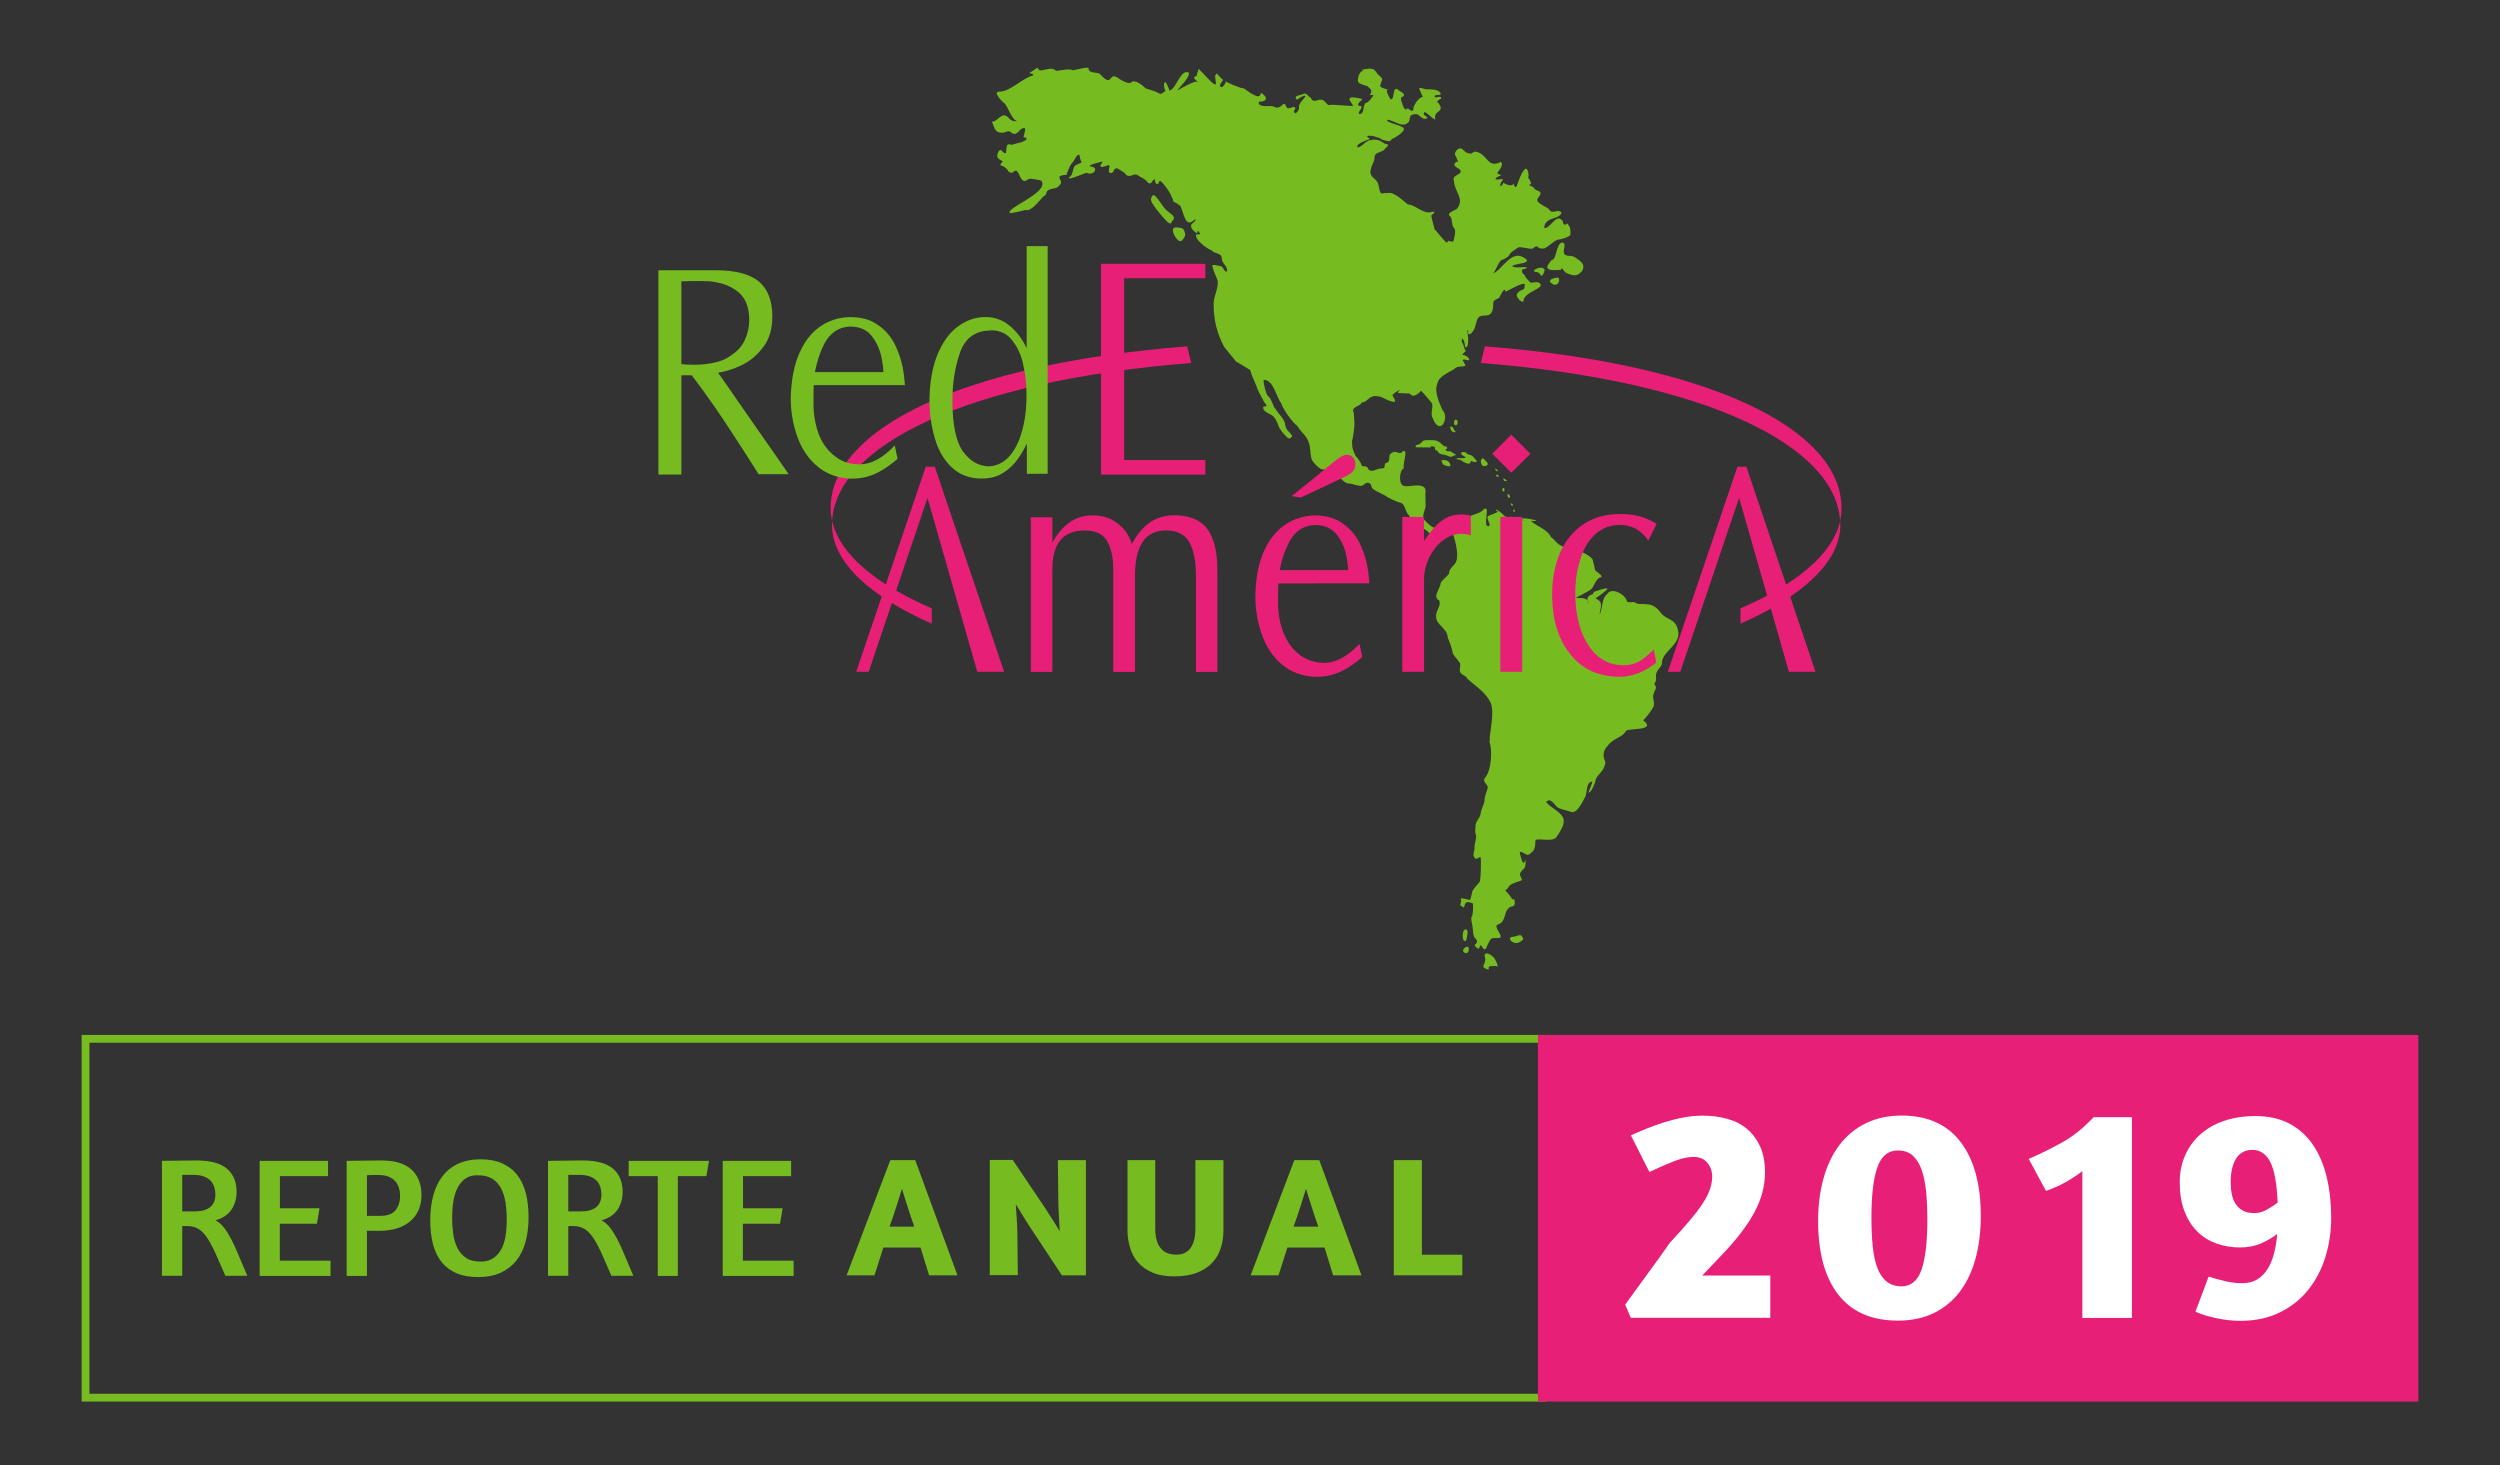 <?xml version="1.0" encoding="utf-8"?>
<!-- Generator: Adobe Illustrator 24.0.3, SVG Export Plug-In . SVG Version: 6.00 Build 0)  -->
<svg version="1.1" id="Capa_1" xmlns="http://www.w3.org/2000/svg" xmlns:xlink="http://www.w3.org/1999/xlink" x="0px" y="0px"
	 viewBox="0 0 240.51 140.97" style="enable-background:new 0 0 240.51 140.97;" xml:space="preserve">
<rect x="0" y="0" width="240.51" height="140.97" fill="#333333" stroke="none"/>
<style type="text/css">
	.st0{fill:#EEEFE2;stroke:#704858;stroke-miterlimit:10;}
	.st1{fill:#EA1675;}
	.st2{fill:url(#SVGID_1_);}
	.st3{fill:#73BD3A;}
	.st4{fill:url(#SVGID_2_);}
	.st5{fill:#E81F76;}
	.st6{fill-rule:evenodd;clip-rule:evenodd;fill:#76BC21;}
	.st7{fill-rule:evenodd;clip-rule:evenodd;fill:#E81F76;}
	.st8{fill:#FFFFFF;}
	.st9{fill-rule:evenodd;clip-rule:evenodd;fill:#FFFFFF;}
	.st10{fill:url(#SVGID_3_);}
	.st11{fill:#704858;}
	.st12{fill:none;stroke:#C96669;stroke-miterlimit:10;}
	.st13{fill:#EEEFE2;stroke:#C96669;stroke-miterlimit:10;}
	.st14{fill:#C96669;}
	.st15{fill:#EEEFE2;}
	.st16{fill:#F9F2F4;stroke:#C96669;stroke-miterlimit:10;}
	.st17{fill:#76BC21;}
	.st18{fill:#E81F76;stroke:#E81F76;stroke-width:0.75;stroke-miterlimit:10;}
	.st19{fill:none;stroke:#76BC21;stroke-width:0.75;stroke-miterlimit:10;}
	.st20{fill:#CA1D1D;}
</style>
<g>
	<g>
		<g>
			<path class="st5" d="M167.44,58.53V60c6.03-2.66,9.61-5.97,9.61-9.52c0-0.12-0.01-0.24-0.02-0.35
				C176.31,53.3,172.85,56.18,167.44,58.53"/>
			<path class="st5" d="M142.85,33.32l-0.39,1.6c21.7,1.71,34.16,7.98,34.56,15.2c0.09-0.41,0.15-0.83,0.14-1.26
				C177.13,41.33,164.67,35.02,142.85,33.32"/>
			<path class="st6" d="M161.42,60.6c-0.24-1.16-1.18-0.93-1.71-1.73c-0.37-0.47-0.76-0.74-1.4-0.74c-0.24-0.05-0.57,0.02-0.81-0.06
				c-0.48-0.31-0.49-0.02-0.97-0.18c-0.17-0.77-1.49-1.39-1.88-0.78c-0.62,0.52-0.43,1.34-0.77,2.04c0.03-0.31,0.13-0.58,0.14-0.92
				c0.02-0.54-0.5-0.56-0.53-0.71c0,0.13,1.07-0.75,1.06-0.75c0.52-0.47-1.39,0.21-1.24,0.21c0,0.27-0.43,0.23-0.52,0.45
				c-0.21,0.3,0.07,0.6-0.02,0.87c0.18-0.86-0.62-0.77-1.19-0.77c0.51-0.29,0.95-0.48,1.44-0.8c0.36-0.24,0.5-1.2,1.06-1.2
				c0-0.31-0.47-0.45-0.62-0.68l-0.21-0.89c0-0.4-1.29-1.01-1.57-1.01c-0.29-0.1-1.3-0.31-1.51-0.46c-0.49-0.24-0.58-0.57-0.97-0.82
				c-0.31-0.76-1.44-1.06-1.92-1.55c-0.05-0.03,0.61,0.07,0.46-0.07c0,0.01-1.35-0.36-1.41-0.08c0.14,0,0.3,0.1,0.45,0.1
				c-0.03-0.15-1.17,0.21-1.17-0.29c-0.2-0.19-0.68,0.16-0.99-0.25c-0.06-0.11-0.76-0.67-0.71-0.45c0.03,0.14,0.19,0.02,0.19,0.1
				c-0.09,0.22-0.81,0.34-0.98,0.51c-0.14,0.26,0.39,0.81,0.09,0.93c-0.65,0.11,0.25-2.12-0.46-1.63c-0.38,0.45-0.92,0.41-1.35,0.72
				c-0.32,0.25-0.78,1.37-1.03,1.49c-0.06,0.04-1.21-1.23-2.03-0.48c-0.36,0.37-1.21-0.58-1.39-0.79c-0.17-0.2,0.2-1.06,0.2-1.25
				c0-0.54-0.04-0.95-0.01-1.38c0.1-1-1.71-0.41-1.99-0.54c-0.66,0-0.54-1.59-0.09-1.71c-0.15-0.42,0.39-1.67,0-1.67l-0.18,0.1
				c-0.2,0.28-0.55-0.12-0.83,0.02c-0.63,0.21-0.23,0.58-0.51,0.95c-0.18,0.15-0.33,0.02-0.33,0.37c0,0.37-0.34,0.18-0.59,0.29
				c-0.4,0.1-0.85,0.43-1.07-0.15c-0.14-0.15-0.5-0.06-0.54-0.17c-0.09-0.29-0.4-0.74-0.61-0.95c-0.3-0.65-0.33-0.78-0.33-1.45
				c0.13-0.35,0.23-1.34,0.23-1.63c0-0.33-0.06-0.76-0.06-1.05c-0.35-0.61,0.74-0.62,0.74-0.99c0.56,0,0.67-0.62,1.35-0.62
				c0.77,0,1.14,0.56,1.87,0.56c0-0.37-0.15-0.36-0.25-0.64c0-0.1,0.66-0.52,0.74-0.52c-0.08,0.08-0.15,0.17-0.21,0.27
				c0,0.1,1.13,0.03,1.18,0.12c0.27,0.44,0.85-0.05,1.05-0.29c0.05-0.02,0.91,1.03,1.01,1.14c0.24,0.41-0.17,0.98,0.11,1.48
				c0.71,1.84,1.65-0.06,0.95-0.76c-0.32-0.74-0.89-1.83-0.44-2.72c0.08-0.48,1.17-1.02,1.55-1.22c0.3-0.4,0.89-0.15,1.09-0.37
				c-0.03-0.1-0.25-0.44-0.25-0.46c-0.1-0.21,0.57-0.02,0.54-0.02c0.34-0.17-0.63-0.74-0.63-0.46c0-0.15,0.39-0.43,0.39-0.44
				c-0.23-0.21-0.16-0.63-0.41-0.86c0-0.79,0.33,0.02,0.33,0.52c0.56,0,0.13-1.81,0.24-1.71c0.15,0.06-0.1,0.54,0.26,0.41
				c0.12-0.04,0.44-0.51,0.44-0.64c0.26-0.74,0.11-1.14,1.05-1.14c0.73,0,0.72-0.84,0.72-1.3c0.17-0.31,0.47-0.27,0.6-0.45
				c-0.05,0.05,0.55-1.17,0.55-0.54c0,0.06,1.88-1.06,1.88-0.68c0,0.79-0.41,0.25-0.78,0.97c-0.05,0.16,0.36,0.77,0.64,0.66
				c0-0.94,2.05-1.24,1.62-1.72c-0.28-0.32-0.71,0-0.98-0.14l-0.44-0.5c0-0.24-0.31-0.25-0.31-0.5c-0.21-0.37,0.49-0.2,0.43-0.43
				c-0.35-0.09-1.08,0.12-1.38-0.1c0-0.29,2.36-0.23,0.97-0.91c-1.15-0.57-2.03,1.33-2.82,1.58c0.25-0.21,0.6-1.32,0.89-1.31
				c0.11,0.01,0.58-0.28,0.66-0.41c0-0.24,0.83-0.76,0.98-0.8c0.41,0.03,0.83,0.16,1.17,0.16c0.22,0,0.29-0.29,0.6-0.21
				c0,0.21,0.57,0.23,0.72,0.14c0.41-0.25,0.77-0.61,1.16-0.8c0.28,0,1.21-0.25,1.26-0.5c0-0.54,0.03-0.63-0.28-1.05
				c-0.03-0.04-0.2,0.2-0.36,0.06c-0.13-0.14-0.02-0.32-0.21-0.41c-0.54-0.59-1.13,0.89-1.67,0.77c0-0.62,0.52-0.83,1.12-1.01
				c0.42-0.12,0.88-0.62,0.12-0.62c-0.13,0-0.55,0.24-0.77-0.14c-0.11-0.24-1.34-0.61-1.11-1.03c0.07-0.24,0.66-0.58-0.09-0.83
				c-0.23-0.08-0.23-0.25-0.41-0.35c-0.1,0-0.42-0.14-0.19-0.27c0.24,0.38-0.15-0.77-0.27-0.54c0.23-0.16-0.02-1.15-0.25-0.87
				c-0.41,0.28-0.76,1.72-0.88,1.74c-0.15-0.04-0.17-0.23-0.25-0.33l-0.02-0.02c0,0.38-0.81,0.03-0.92-0.08
				c-0.05,0.08-0.15,0.34-0.3,0.33c-0.09-0.31,0.29-0.58,0.24-0.68l-0.64,0.04c-0.3-0.13,0.49-0.41,0.5-0.41l-0.39-0.17
				c-0.12-0.05,0.74-0.79,0.33-1.11c-1.32,0.68-1.26-0.81-2.43-0.99c-0.26-0.04-0.35,0.31-0.62,0.16c-0.36,0-0.63-0.46-0.75-0.46
				c-0.32-0.11-0.69,0.37-0.6,0.62c0-0.07,0.51,1.03,0.19,0.62c-0.75,0.51,0.39,0.59,0.35,0.97c0,0.36-0.88,0.33-0.64,0.93
				c0,0.95,1.12,1.78,0.23,2.7c-0.1,0.07-1.08,0.4-0.57,0.7c0.21,0.29,0.07,0.89,0.39,1.18c0.16,0.15-0.06,1.24-0.17,1.25
				c-0.79-0.1-0.2-0.28-0.55,0.07c-0.13,0.1-1.03-1.17-1.2-1.26c0.02,0.01-0.37-1.31-0.3-1.37c0.76-0.58-0.16-0.22-0.32-0.27
				c-0.61,0-1.35-0.76-1.94-0.76c-0.53-0.37-1.3-1.27-2.02-1.09c-0.24-0.08-0.56,0.18-0.65-0.11c-0.15-0.32-0.11-0.8-0.34-1.04
				c-0.27-0.4-0.45-0.25-0.61-0.82c0-0.58,0.41-1.01,0.41-1.49c0-0.56,0.8-0.41,1.01-0.83c0.64-0.56,0.12-0.27-0.27-0.62
				c-0.31-0.22-0.77-0.3-1.12-0.19c-0.45,0-0.88,0.71-1.26,0.7c-0.21-0.39,0.98-0.71,1.13-0.78c0.08-0.18-0.25-0.13-0.2-0.29
				c0.21-0.19,1.21,0.16,1.3,0.23c0.15,0.15,0.44,0.19,0.65,0.22c0.39,0.11,0.33-0.24,0.56-0.24c0.14-0.06,1.6-0.92,0.76-1.13
				c-0.15-0.18-1.38-0.36-1.38-0.67c0.59,0,1.32,0.7,1.88,0.39c0.61-0.31-0.05-0.93,0.97-0.93c0.27,0,0.61,0.67,1.03,0.39
				c0.07-0.22-0.5-0.25-0.29-0.56c0.1-0.18,0.81,0.68,1.07,0.68c-0.17-0.78,0.52-0.62,0.52-1.14c0-0.11-0.19-0.45-0.27-0.49
				c-0.32,0,0.32-0.41,0.31-0.38c0.08-0.32-0.5-0.06-0.59-0.13c-0.2-0.34,0.59-0.09,0.55-0.34c-0.14-0.45-1.06-0.42-1.39-0.41
				c-0.11,0-0.74-0.28-0.67-0.06c0,0.01,0.35,0.92,0.38,0.76c-0.48,0.1-0.8,0.68-0.94,1.03c0,0.84-0.56-0.2-0.7,0.21
				c-0.27,0-0.42-0.73-0.5-0.95c0-0.43,0.15-0.17,0.26-0.37c0.18-0.23-0.48-0.47-0.58-0.62c-0.55-0.31-0.24,1.03-0.69,0.96
				c-0.18-0.34-0.48-0.8-0.28-0.96c-0.14-0.03-0.71-0.15-0.71-0.33c0-0.18,0.19-0.5,0.19-0.72c-0.1-0.13-0.28-0.27-0.4-0.38
				c-0.28-0.38-0.37-0.54-0.68-0.55c-0.1-0.05-0.88,0.05-0.86,0.13l0.17,0.12c-0.38-0.26-0.77,0.98-0.46,1.1
				c0,0.08,0.84,0.34,0.83,0.33c0.02,0.08,0.41,0.29,0.35,0.52c-0.14,0.51-0.31,0.31,0.19,0.31c0.09,0.03-0.47,0.77-0.7,0.77
				c-0.34,0.12-0.09,1.17-0.68,1.06c-0.11-0.12,0.21-0.46,0.23-0.54c0.16-0.31-0.26-0.19-0.31-0.29c0-0.49,0.89-0.57-0.06-0.7
				c-1.48-0.3-0.34,0.64-0.44,0.74c-0.05,0.11-2.14-0.2-2.37-0.04c-0.09-0.09-0.42-0.53-0.62-0.53c-0.45-0.1-0.73,0.42-1.08-0.2
				c-0.31-0.17-0.39-0.57-0.83-0.31c-0.15,0.08-0.89,0.1-0.49,0.5c-0.01,0,0.81-0.54,0.81-0.35c0.08,0.11-0.74,0.74-0.6,1.14
				c0.06,0.14-0.34,0.67-0.41,0.48c-0.31-0.2,0.32-0.41-0.09-0.58c-0.12,0-0.61,0.3-0.72,0c-0.22-0.61-0.31-0.09-0.77,0.06
				c-0.32,0.07-0.4-0.14-0.75-0.14c-0.19,0-1.27,0.13-1.13-0.41c0.83,0,0.92-0.46,0.19-0.87c0,0.96-1.54-0.41-1.63-0.41
				c-0.36,0-1.76-0.64-1.73-0.68c0,0.13-0.28,0.63-0.48,0.55c-0.28-0.21,0.23-0.56,0.19-0.71c0.02,0.03-0.7-0.66-0.6-0.66
				c0,0.19-0.17,0.18-0.14,0.35l0.08,0.72c-0.17,0.34-1.49-1.44-1.72-1.44c0.06,0.27-0.13,0.31-0.13,0.66
				c-0.67,0.2,0.2,0.49,0.06,0.62c0-0.35-1.83,0.73-1.9,0.77c-0.05-0.1,1.15-1.15,1.09-1.68c-0.81-0.51-1.25,1.74-1.94,1.7
				c0.16,0.04-0.21-0.65-0.25-0.73c-0.34-0.31-0.21,0.64-0.04,0.81c-0.25-0.02-0.3,0.3-0.58,0.23c-0.47-0.31-1.3-0.45-1.38-0.54
				c-0.24-0.25-1-0.89-1.36-0.56c-0.22,0.25-1.11-0.26-1.3-0.45c-0.25-0.06-0.34-0.27-0.62,0c-0.36,0.62-0.85-0.17-1.03-0.26
				c-0.12-0.37-1.16-0.04-1.16-0.63c0-0.22-1.33,0.18-1.51,0.18c-0.36-0.21-1.21,0.05-1.63,0.05c-0.53-0.59-1.61,0.39-1.75-0.29
				h-0.04c-0.08,0.05-0.78,0.53-0.78,0.5c0.1,0.1,0.39,0,0.39,0.23c-1.07,0.26-2.18,1.57-3.29,1.57c-0.67,0,0.39,1.05,0.54,1.14
				c0.3,0.28,0.73,1.67,1.2,1.67c-0.23,0.13-0.7-0.08-0.81-0.29c-0.7-0.71-0.98,0.37-1.63,0.37c0.25,0.44,0.24,1.05,0.91,1.05
				c0.32,0.07,0.62-0.26,0.9-0.07c0.65,0.63,0.87-0.54,1.37-0.34c0.13,0.07-0.17,0.8-0.11,0.87c0.07,0.04,0.14-0.01,0.23,0.01
				c0.3,0.4-1.18,0.61-1.26,0.66c-0.07,0.13-0.4-0.09-0.51,0.02c-0.15,0.09-0.13,0.67-0.17,0.83c-0.41,0-0.35-0.48-0.68-0.23
				c-0.3,0.58-0.16,0.73,0.37,1c-0.01,0.13-0.49,0.41-0.01,0.45c0.12,0.06,0.53,0.32,0.53,0.51c0.45,0.37,0.5-0.06,0.75-0.06
				c0.27,0.08,0.38,0.67,0.56,0.84c0.36,0.4,0.48-0.06,0.87-0.06c0.08,0,0.97,0.15,1.01,0.19c0.85,1.08-3.3,2.59-3.04,3.08
				c0.04,0.14,1.37-0.23,1.52-0.26c0.57,0.19,1.38-0.97,1.71-1.29c0.43-0.22,0.19-0.42,0.45-0.58c0.24-0.22,0.69-0.16,0.93-0.33
				c0.64-0.55,0.17-0.54,0.17-1.02c0.2-0.1,0.34-0.17,0.66-0.14c0.19-0.4,0.25-0.77,0.58-1.18c0.28-0.26,0.42-0.93,0.74-0.74
				c-0.15-0.18,0.13,0.81,0.19,0.7c0,0.01-0.66,0.24-0.74,0.41c-0.11,0.23-0.16,0.71-0.31,0.87c-0.87,0.74,1.33-0.27,1.51-0.27
				c0.71,0.32,1.2-0.54,0.41-0.6c-0.54-0.11,0.95-0.45,1.1-0.49c0.03,0.11-0.22,0.32-0.19,0.41c0.08,0.33,0.79-0.19,0.87-0.02
				c0.05,0.05-0.19,0.7,0.07,0.7c0.38,0.15,0.23-0.45,0.67-0.44c0.05,0,0.62,0.39,0.77,0.48c0.04,0.24,0.43,0.31,0.61,0.22
				c0.46-0.23,0.53-0.06,0.91,0.16c0.08,0,0.52,0.3,0.57,0.4c0.42,0.54,0.53-0.19,0.72-0.2c0.13,0.06,0,0.34,0.23,0.45
				c0.27,0.07,0.13-0.34,0.36-0.29c0.36,0.28,0.98,1.17,1.08,1.55c0.28,0.4-0.09,0.34,0.5,0.61c0.09,0.09,0.23,0.14,0.33,0.23
				c0.38,0.8,0.47,2.28,1.44,1.26c0.09,0.29-0.41,0.4-0.41,0.65c0,0.35,0.28,0.49,0.49,0.7c0.25,0.06,0.04-0.51,0.33,0
				c0.22,0.23-0.25,0.09-0.31,0.14c-0.25,0.46,1.09,1.43,1.49,1.55c0.28,0.34,0.95,0.21,0.95,0.75c0,0.48,0.65,0.83,0.49,1.28
				c-0.17,0.08-0.41-0.43-0.48-0.49c-0.32-0.09-0.57-0.15-0.91-0.15c0,0.43,0.37,1.09,0.51,1.49c0.1,0.76-0.39,1.51-0.39,2.23
				c0,1.49,0.29,2.81,1.01,4.15c0.07,0.12,1.19,1.44,1.16,1.44c0.1,0,1.34,0.83,1.33,0.76c0.18,0.65,0.53,1.3,0.76,1.95
				c0.19,0.44,0.44,0.84,0.66,1.26c0.51,0.53-0.21,0.17-0.15,0.46c0,0.32,0.5,0.54,0.72,0.65c0.41,0.21,0.62,0.69,0.77,1.13
				c0.06,0.24,0.69,1.04,0.95,1.16c0.1,0.06,0.4-0.13,0.33-0.25c-0.29-0.49-0.53-0.44-0.66-1.06c0-0.5-0.71-1.11-0.93-1.53
				c-0.18-0.08-0.38-1.01-0.74-1.26c-0.2-0.23-0.41-1.16-0.41-1.53c0.98,0,1.18,1.56,1.69,2.23c0.14,0.52,1.09,1.89,1.57,2.21
				c0.25,0.46,0.67,0.77,0.93,1.22c0.43,0.79,0.22,1.24,0.45,2c0.22,0.42,0.61,0.76,0.93,0.95c0.56-0.04,0.8,0.37,1.34,0.62
				c0.5,0,0.78,0.79,1.35,0.74c0.37,0.05,0.73,0.23,1.12,0.23c0.24,0,0.37-0.28,0.6-0.3c0.53,0.05,0.28,0.38,0.56,0.6
				c0.46,0.35,0.97,0.47,1.43,0.81c0.42,0.23,0.78,0.39,1.26,0.54c0.37,0.09,0.44,0.88,0.71,1.12c0.07,0.04,0.48,0.89,0.48,0.95
				c0.35,0.17,1.09,0.34,1.43,0.72c0.32,0.3,0.71,0.6,0.99,0.35c0.33-0.54,1-1.1,1.38-0.19c0.24,0.7,0.65,2.2,0.23,2.85
				c-0.24,0.32-0.6,0.55-0.6,0.99c-0.17,0.27-0.74,0.68-0.81,0.93c0,0.45-0.84,1.33-0.14,1.65c0.26,0.67-0.57,1.1-0.21,1.94
				c0.26,0.55,1.03,0.94,1.03,1.61c0.19,0.47,0.41,1.04,0.5,1.57c0.18,0.35,0.51,0.59,0.7,0.95c0.05,0.15-0.04,0.45-0.04,0.62
				c0,0.52,0.58,0.46,0.72,0.83c0.83,0.78,1.73,1.25,2.26,2.33c0.39,1.12-0.11,2.61-0.11,3.8c0.29,0.79,0.16,2.83-0.47,3.45
				c-0.24,0.49,0.41,0.59,0.28,0.99c-0.13,0.38-0.3,0.79-0.3,1.2c0,0.19-0.29,0.81-0.35,1.05c0,0.61-0.51,0.84-0.51,1.34
				c0,0.26-0.09,0.64,0.04,0.89c0.09,0.32-0.23,1.04-0.12,1.24c-0.03,0.26-0.22,0.67-0.04,0.91c0.14,0.34,0.5-0.08,0.6-0.02
				c0.07,0.08,0.04,2.13-0.08,2.37c-0.15,0.21-0.72,0.77-0.74,1.03c0,0.1-0.14,0.65-0.19,0.71c-0.05,0.03-0.89-0.25-0.89-0.1
				c0.19,0.52-0.4,0.52,0.29,0.83c0.18-0.51,0.19-0.65,0.87-0.39c0.06,0.14,0,1.15-0.08,1.24c-0.19,0.14,0.06,0.85,0.06,1.1
				c0.03,0.21,0.05,0.78,0.17,0.91c0.42,0.47,0.23,0.53,0.04,0.74c-0.09,0.16,0.39,0.38,0.35,0.37c0.15,0.03,0.08-0.65,0.39-0.12
				c0.26,0.43,0.38,0,0.49-0.27c0.37-0.66,0.22-0.64,1.01-0.64c0.8,0-0.66-1.16,0.03-1.32c0.77-0.27,0.48-1.26,1.1-1.64
				c0.28-0.17,0.47-0.01,0.47-0.45c0-0.55-0.24-0.14-0.33-0.48c-0.1-0.09-0.26-0.38-0.35-0.44c-0.46-0.43-0.05-0.21,0.1-0.6
				c0.24-0.44,1.32-0.5,1.27-0.7c-0.16-0.44-0.36-0.47,0.08-0.95c0.36-0.16,0.28-1,0.21-0.95c0.02,0.13-0.02,0.23-0.14,0.3
				c-0.13,0.05-0.37-0.98-0.36-1.04c0.41-0.1,0.64,0.56,1.09,0.08c0.37-0.27,0.41-0.66,0.41-1.15c0-0.41,1.74,0.23,2.07-0.43
				c0.26-0.37,0.72-1.08,0.66-1.57c-0.08-0.77-1.36-1.21-1.68-1.75c0.45-0.53,0.9,0.47,1.13,0.55c0.43,0.22,0.84,0.25,1.28,0.41
				c0.6,0.19,1.16-1.17,1.36-1.49c0.15-0.29,0.06-1.43,0.66-1.43c0.02,0.1-0.4,1.09-0.37,1.08c0.34-0.12,0.55-0.79,0.66-1.08
				c0-0.43,0.56-0.83,0.77-1.22c0.09-0.26,0.3-0.55,0.13-0.83c-0.21-0.48-0.1-1.03,0.29-1.38c0.46-0.74,1.46-0.8,1.76-1.45
				c0.19-0.28,3.03,0.03,1.65-1.02c0.21-0.12,0.96-1.15,1.01-1.34c0.13-0.41-0.15-0.77,0-1.2c0.13-0.47,0.4-0.53,0.06-0.95
				c0.24-0.38,0.16-0.4,0.16-0.81c0-0.51,0.59-0.87,0.58-1.17C159.84,62.65,161.81,62.03,161.42,60.6 M151.54,57.52L151.54,57.52"/>
			<path class="st6" d="M149.17,25.14c-0.1,0.18-0.47,0.5-0.24,0.71c0.24,0.21,0.93,0.12,1.16,0.11c0.23,0,0.05-0.2,0.18-0.14
				c0.13,0.07,0.19,0.34,0.45,0.45c0.25,0.11,0.69,0.3,1.01,0.17c0.32-0.13,0.64-0.48,0.59-0.85c-0.06-0.37-0.54-0.67-0.85-0.86
				c-0.31-0.2-0.76-0.02-0.96-0.28c-0.2-0.26,0.1-0.77-0.02-0.98c-0.12-0.21-0.32-0.18-0.49,0.07c-0.18,0.25-0.32,0.99-0.45,1.26
				C149.39,25.07,149.27,24.95,149.17,25.14"/>
			<path class="st6" d="M149.14,26.97c-0.09,0.17,0.14,0.31,0.27,0.38c0.13,0.07,0.29,0.06,0.41-0.03c0.11-0.09,0.19-0.29,0.18-0.42
				c-0.01-0.13-0.06-0.2-0.23-0.19C149.61,26.73,149.24,26.8,149.14,26.97"/>
			<path class="st6" d="M147.59,26.01c-0.09,0.17,0.28,0.14,0.41,0.21c0.13,0.07,0.24,0.38,0.36,0.3c0.11-0.09,0.24-0.43,0.23-0.56
				c-0.01-0.13-0.21-0.22-0.37-0.21C148.06,25.77,147.69,25.85,147.59,26.01"/>
			<path class="st6" d="M110.88,19.6c0.26,0.43,1.11,1.47,1.45,1.77c0.35,0.3,0.35,0,0.45-0.11c0.11-0.11,0.23-0.24,0.1-0.46
				c-0.13-0.22-0.5-0.38-0.78-0.69c-0.28-0.31-0.66-0.96-0.89-1.18c-0.23-0.21-0.3-0.19-0.39-0.03
				C110.76,19.07,110.63,19.18,110.88,19.6"/>
			<path class="st6" d="M112.84,22.08c-0.05,0.33,0.3,0.91,0.57,1.08c0.27,0.17,0.46-0.21,0.56-0.39c0.1-0.18,0.02-0.41-0.04-0.56
				c-0.07-0.15-0.12-0.25-0.32-0.28C113.41,21.91,112.89,21.75,112.84,22.08"/>
			<path class="st6" d="M142.72,92.9c0.08-0.14,0.14-0.34,0.17-0.53c0.03-0.19-0.18-0.53,0.03-0.62c0.22-0.09,0.53,0.11,0.73,0.31
				c0.21,0.2,0.39,0.64,0.43,0.83c0.05,0.19-0.08,0.03-0.22,0.04c-0.14,0.02-0.47-0.01-0.6,0.06c-0.13,0.07,0.06,0.21-0.09,0.29
				C143.18,93.28,142.58,93.13,142.72,92.9"/>
			<path class="st6" d="M141.14,90.08c0.03-0.18,0.09-0.47,0-0.6c-0.09-0.13-0.26-0.07-0.35,0.1c-0.08,0.17-0.09,0.51-0.05,0.71
				c0.04,0.19,0.16,0.28,0.25,0.23C141.08,90.47,141.11,90.26,141.14,90.08"/>
			<path class="st6" d="M141.19,91.09c0.16,0.04,0.12,0.31,0.08,0.43c-0.04,0.12-0.17,0.2-0.28,0.17c-0.12-0.03-0.28-0.16-0.23-0.3
				C140.8,91.24,141.03,91.05,141.19,91.09"/>
			<path class="st6" d="M145.26,90.32c0.02,0.21,0.33,0.39,0.57,0.41c0.24,0.02,0.54-0.19,0.66-0.31c0.12-0.11,0-0.2-0.04-0.28
				c-0.04-0.08-0.08-0.16-0.2-0.17c-0.12-0.01-0.3,0.06-0.46,0.11C145.62,90.14,145.24,90.11,145.26,90.32"/>
			<path class="st6" d="M136.66,42.64c-0.12,0.18-0.6,0.12-0.45,0.39l1.43,0.02l0.01-0.11c0.13-0.02,0.25,0.01,0.37,0.04
				c0.08,0.61,0.14,0.23,0.23,0.37c0.31,0.52,0.54,0.26,1.11,0.54c0.33,0.16,0.4-0.08,0.68-0.1l0.04-0.03l-0.36-0.23
				c-0.17-0.05-0.04-0.14-0.45-0.12l-0.16-0.06l-0.04-0.09c0.09-0.14,0.16,0.06,0.14-0.29c-0.56,0.03-0.52-0.63-1.39-0.62
				c-0.29,0-0.98-0.1-1.06,0.24C136.69,42.61,136.68,42.61,136.66,42.64"/>
			<path class="st6" d="M140.56,43.63c0.05,0.26,0.94,0.44,0.07,0.45c-0.15,0-0.36-0.03-0.5,0.02l0.01,0.08
				c0.19,0.02,0.22,0.04,0.39,0.08c0,0.01,0.96,0.72,0.96,0.08c0.04,0,0.69,0.31,0.55-0.08c-0.23-0.05-0.18-0.4-0.72-0.53
				c-0.43-0.11-0.04-0.25-0.72-0.24C140.61,43.58,140.56,43.62,140.56,43.63"/>
			<path class="st6" d="M138.68,44.34c0.02,0.06,0.11,0.32,0.18,0.36c0.33,0.15,0.3,0.16,0.68,0.15c0-0.49-0.4-0.65-0.85-0.57
				l-0.06,0.06L138.68,44.34"/>
			<path class="st6" d="M139.52,41.13c0.04,0.48,0.59,0.59,0.49,0.33c-0.18-0.04-0.05-0.16-0.31-0.39l-0.06-0.04
				C139.51,41.02,139.51,41.09,139.52,41.13"/>
			<path class="st6" d="M142.6,44.11l-0.05,0.08c-0.17,0.06-0.08,0.6,0.17,0.65c0.25,0.05,0.61-0.17,0.29-0.41
				C142.87,44.3,142.66,43.99,142.6,44.11"/>
			<path class="st6" d="M143.83,45.08c0.17,0.04,0.15,0.05,0.28,0.24C143.97,45.42,143.78,45.07,143.83,45.08"/>
			<path class="st6" d="M144.02,45.67c-0.25,0.12,0.02,0.21,0.17,0.21C144.19,45.75,144.06,45.65,144.02,45.67"/>
			<path class="st6" d="M144.62,46.02c0.05,0.17,0,0.28,0.36,0.27C144.98,46.19,144.61,45.97,144.62,46.02"/>
			<path class="st6" d="M144.55,47.02l-0.02,0.09c-0.05,0.27,0.34,0.22,0.17-0.14l-0.1-0.02L144.55,47.02"/>
			<path class="st6" d="M145.06,47.54c-0.08,0.2,0.01,0.21,0.05,0.34C145.46,47.96,145.12,47.39,145.06,47.54"/>
			<path class="st6" d="M145.33,48.4c0.06,0.48,0.44,0.14,0.05,0.03L145.33,48.4z"/>
			<path class="st6" d="M145.59,49.03c-0.02,0.1,0.01,0.11,0.03,0.21l0.09,0l0.03-0.19L145.59,49.03"/>
			<path class="st6" d="M139.92,40.49l-0.03,0.14c-0.08,0.45,0.54,0.35,0.28-0.22c-0.1-0.01-0.05-0.08-0.16-0.03
				C140,40.44,139.93,40.41,139.92,40.49"/>
			<polygon class="st7" points="105.92,45.66 105.92,25.38 115.96,25.38 115.96,26.77 108.15,26.77 108.15,44.26 115.96,44.26 
				115.96,45.66 			"/>
			<path class="st5" d="M126.43,47.26l3.12-1.47c0.48-0.25,0.74-0.52,0.81-0.83c0.06-0.31,0.02-0.58-0.08-0.81
				c-0.12-0.2-0.31-0.35-0.58-0.39c-0.29-0.06-0.7,0.12-1.19,0.52l-2.06,1.69l-2.19,1.76l0.87,0.14L126.43,47.26z"/>
			<path class="st5" d="M126.43,56.12h5.3c-0.02-0.58-0.1-1.18-0.21-1.78c-0.17-0.79-0.43-1.55-0.8-2.25
				c-0.39-0.73-0.93-1.3-1.61-1.78c-0.68-0.46-1.51-0.7-2.5-0.72h-0.18c-1.01,0.04-1.93,0.31-2.73,0.85
				c-0.87,0.56-1.57,1.43-2.09,2.56c-0.54,1.18-0.81,2.63-0.84,4.34c0,1.36,0.23,2.62,0.66,3.8c0.44,1.2,1.1,2.15,2,2.87
				c0.83,0.66,1.82,1.03,3,1.1h0.34c0.79,0,1.55-0.19,2.3-0.54c0.72-0.35,1.38-0.83,1.99-1.36l-0.27-1.26
				c-1.16,1.2-2.27,1.82-3.35,1.82c-0.35,0-0.7-0.04-1.01-0.12c-0.52-0.12-1-0.35-1.41-0.66c-0.68-0.54-1.2-1.24-1.55-2.13
				c-0.34-0.89-0.52-1.86-0.52-2.93c0-0.6,0-1.2,0.03-1.8H126.43z M123.99,52.21c0.56-1.08,1.37-1.65,2.44-1.69
				c0.09-0.01,0.12-0.01,0.18-0.01c0.83,0.02,1.44,0.3,1.92,0.83c0.45,0.54,0.79,1.2,0.97,2.02c0.11,0.48,0.16,0.97,0.21,1.48h-3.28
				h-3.31C123.29,53.89,123.58,53,123.99,52.21"/>
			<path class="st5" d="M115.31,50.13c-0.62-0.37-1.4-0.56-2.37-0.56c-1.74,0-3.1,0.93-4.05,2.77c-0.23-0.78-0.68-1.47-1.37-1.98
				c-0.68-0.54-1.49-0.78-2.42-0.78c-1.61,0-2.89,0.87-3.86,2.62v-2.44h-2.07v14.88h2.07v-9.85c0-2.5,1.03-3.76,3.1-3.76
				c1.09,0,1.82,0.37,2.21,1.09c0.37,0.72,0.55,1.59,0.55,2.54v9.98h2.09v-9.21c0-2.95,1-4.4,2.98-4.4c1.05,0,1.82,0.37,2.23,1.11
				c0.43,0.75,0.66,1.86,0.66,3.35v9.15h2.06v-9.69c0-1.26-0.14-2.27-0.45-3.06C116.39,51.1,115.94,50.5,115.31,50.13"/>
			<polygon class="st5" points="89.06,44.9 82.37,64.63 83.57,64.63 89.23,47.9 94.02,64.63 96.6,64.63 89.93,44.9 			"/>
			<path class="st5" d="M153.46,51.41c0.66-0.6,1.44-0.91,2.4-0.91c1.11,0,2.03,0.5,2.72,1.51l0.79-1.61
				c-0.46-0.29-0.91-0.5-1.34-0.64c-0.58-0.2-1.3-0.31-2.13-0.31c-1.42,0-2.62,0.33-3.61,1.01c-0.99,0.68-1.73,1.61-2.23,2.77
				c-0.49,1.18-0.74,2.5-0.74,3.99c0,1.16,0.15,2.23,0.44,3.2c0.29,0.97,0.72,1.8,1.3,2.5c0.55,0.72,1.24,1.26,2.02,1.63
				c0.83,0.37,1.72,0.56,2.69,0.56c1.24,0,2.41-0.45,3.57-1.36l-0.24-1.26c-0.44,0.43-0.83,0.76-1.18,1.01
				c-0.52,0.33-1.09,0.5-1.75,0.5c-0.93,0-1.76-0.29-2.46-0.89c-0.7-0.58-1.22-1.43-1.61-2.48c-0.37-1.07-0.55-2.27-0.55-3.62
				c0-1.14,0.16-2.21,0.49-3.2C152.32,52.81,152.8,52.03,153.46,51.41"/>
			<polygon class="st5" points="168.01,44.9 167.15,44.9 160.45,64.63 161.65,64.63 167.31,47.9 172.1,64.63 174.66,64.63 			"/>
			<path class="st5" d="M137,52.05v-2.32h-2.09v14.9H137v-8.97c0-2.17,1.96-5,4.5-4.15v-1.92C139.11,49.08,138.02,50.54,137,52.05"
				/>
			<polygon class="st5" points="143.61,43.6 143.55,43.66 143.61,43.7 145.39,45.48 147.23,43.66 145.39,41.82 			"/>
			<rect x="144.34" y="49.73" class="st5" width="2.1" height="14.9"/>
			<path class="st5" d="M114.6,34.92l-0.39-1.6c-21.8,1.7-34.26,8.01-34.3,15.54c0,0.43,0.05,0.84,0.14,1.26
				C80.45,42.9,92.91,36.64,114.6,34.92"/>
			<path class="st5" d="M80.06,50.13c-0.01,0.12-0.02,0.23-0.02,0.35c0,3.55,3.57,6.86,9.6,9.52v-1.47
				C84.23,56.18,80.77,53.3,80.06,50.13"/>
			<path class="st6" d="M74.52,43.66c-0.23-0.33-0.76-1.1-1.59-2.27c-0.83-1.2-1.51-2.17-2.05-2.95c-0.54-0.79-1.13-1.65-1.8-2.58
				c0.77-0.13,1.55-0.37,2.33-0.76c0.79-0.39,1.47-0.97,2.05-1.76c0.58-0.76,0.84-1.76,0.84-2.93c0-1.48-0.43-2.58-1.28-3.32
				c-0.87-0.72-2.25-1.09-4.17-1.09h-0.04h-5.47v19.65h2.21V36.1h0.99c0.66,0.85,1.4,1.88,2.27,3.12c1.2,1.75,2.58,3.88,4.17,6.4
				h2.89C75.18,44.63,74.73,43.97,74.52,43.66 M66.79,35.09c-0.51,0-0.93-0.02-1.24-0.06v-7.97c0.18,0,0.49,0,0.97-0.02h1.06
				c0.43,0,0.85,0.02,1.24,0.1c0.72,0.12,1.39,0.37,1.96,0.77c0.87,0.58,1.3,1.53,1.3,2.87c0,0.66-0.14,1.3-0.43,1.94
				c-0.29,0.66-0.83,1.2-1.63,1.67c-0.33,0.21-0.74,0.37-1.2,0.47C68.24,35.01,67.56,35.09,66.79,35.09"/>
			<path class="st6" d="M98.77,23.69v9.81c-0.43-0.91-0.99-1.63-1.67-2.19c-0.56-0.45-1.2-0.72-1.9-0.79
				c-0.13-0.02-0.27-0.02-0.39-0.02c-0.93,0-1.79,0.29-2.6,0.87c-0.83,0.58-1.49,1.49-2,2.69c-0.5,1.2-0.76,2.64-0.79,4.34
				c0,1.36,0.17,2.62,0.52,3.78c0.33,1.14,0.88,2.09,1.63,2.79c0.77,0.72,1.73,1.07,2.89,1.07c0.25,0,0.5-0.02,0.75-0.06
				c0.35-0.06,0.68-0.17,0.99-0.31c0.52-0.27,0.99-0.64,1.43-1.14c0.42-0.52,0.81-1.12,1.16-1.86v2.91h2v-21.9H98.77z M98.32,41.47
				c-0.29,1.08-0.73,1.9-1.28,2.5c-0.54,0.56-1.16,0.85-1.84,0.89h-0.15c-0.97-0.04-1.77-0.54-2.44-1.47
				c-0.64-0.93-0.97-2.52-0.99-4.77c0-1.73,0.25-3.3,0.74-4.71c0.48-1.36,1.43-2.07,2.83-2.11l0.18-0.02c0.85,0,1.53,0.33,2.02,0.99
				c0.52,0.64,0.87,1.43,1.05,2.33c0.21,0.91,0.31,1.82,0.31,2.71C98.77,39.18,98.63,40.42,98.32,41.47"/>
			<path class="st6" d="M82.73,44.67c-0.35,0-0.7-0.04-1.01-0.1c-0.52-0.12-0.99-0.35-1.4-0.68c-0.68-0.52-1.2-1.22-1.55-2.11
				c-0.33-0.91-0.51-1.88-0.51-2.93c0-0.6,0-1.2,0.02-1.8h3.45h5.33c-0.05-0.6-0.11-1.18-0.23-1.78c-0.17-0.79-0.44-1.55-0.81-2.27
				c-0.39-0.72-0.93-1.32-1.61-1.77c-0.68-0.48-1.51-0.7-2.5-0.72h-0.18c-1.01,0.02-1.92,0.31-2.72,0.83
				c-0.87,0.58-1.57,1.42-2.09,2.6c-0.52,1.16-0.8,2.6-0.85,4.34c0,1.34,0.23,2.6,0.66,3.8c0.44,1.18,1.1,2.15,2.01,2.87
				c0.82,0.66,1.84,1.03,2.99,1.09h0.35c0.78,0,1.55-0.18,2.29-0.54c0.72-0.37,1.38-0.83,1.98-1.36l-0.27-1.28
				C84.92,44.07,83.81,44.67,82.73,44.67 M79.28,33.11c0.56-1.07,1.37-1.63,2.44-1.69h0.16c0.83,0.02,1.47,0.29,1.94,0.85
				c0.45,0.54,0.78,1.22,0.97,2.04c0.1,0.48,0.17,0.97,0.2,1.49h-3.28h-3.31C78.58,34.82,78.87,33.93,79.28,33.11"/>
		</g>
	</g>
	<g>
		<g>
			<g>
				<path class="st17" d="M15.59,111.68c0.08,0,0.25,0,0.52-0.01c0.27-0.01,0.58-0.01,0.92-0.01s0.68,0,1.01-0.01
					c0.34-0.01,0.62-0.01,0.83-0.01c1.35,0,2.34,0.26,2.96,0.79c0.62,0.53,0.93,1.27,0.93,2.23c0,0.63-0.16,1.19-0.47,1.68
					c-0.32,0.49-0.83,0.85-1.55,1.06c0.31,0.17,0.58,0.41,0.82,0.72c0.24,0.31,0.47,0.68,0.7,1.12c0.23,0.44,0.46,0.95,0.7,1.54
					c0.24,0.58,0.52,1.24,0.83,1.96h-2.11c-0.37-0.86-0.7-1.6-0.97-2.21c-0.28-0.61-0.55-1.11-0.81-1.49
					c-0.26-0.38-0.54-0.66-0.84-0.83c-0.3-0.17-0.65-0.26-1.06-0.26h-0.47v4.79h-1.95V111.68z M17.54,116.54h1.26
					c0.61,0,1.08-0.14,1.42-0.41c0.33-0.27,0.5-0.68,0.5-1.21c0-0.24-0.03-0.47-0.1-0.7c-0.07-0.23-0.18-0.43-0.34-0.61
					c-0.16-0.17-0.37-0.31-0.64-0.42c-0.27-0.1-0.6-0.16-1.01-0.16h-1.1V116.54z"/>
				<path class="st17" d="M24.98,111.68h6.58v1.47h-4.63v3.09h3.81l-0.25,1.49h-3.57v3.55h4.88v1.47h-6.82V111.68z"/>
				<path class="st17" d="M33.38,111.68c0.08,0,0.25,0,0.52-0.01c0.27-0.01,0.58-0.01,0.92-0.01c0.34,0,0.68,0,1.01-0.01
					c0.34-0.01,0.62-0.01,0.83-0.01c1.33,0,2.31,0.3,2.94,0.89c0.63,0.59,0.95,1.41,0.95,2.45c0,0.5-0.09,0.96-0.26,1.38
					c-0.17,0.42-0.43,0.78-0.78,1.09c-0.34,0.31-0.77,0.54-1.28,0.71c-0.51,0.17-1.1,0.25-1.78,0.25h-1.15v4.34h-1.95V111.68z
					 M35.32,116.97h1.26c0.69,0,1.18-0.18,1.47-0.54c0.29-0.36,0.44-0.82,0.44-1.37c0-0.25-0.03-0.5-0.1-0.74
					c-0.07-0.24-0.18-0.46-0.34-0.65c-0.16-0.19-0.37-0.34-0.64-0.46c-0.27-0.11-0.6-0.17-1.01-0.17c-0.24,0-0.45,0-0.63,0
					c-0.18,0-0.34,0.01-0.47,0.02V116.97z"/>
				<path class="st17" d="M48.33,111.93c0.58,0.26,1.06,0.63,1.43,1.11c0.38,0.48,0.65,1.07,0.83,1.76
					c0.17,0.69,0.26,1.47,0.26,2.33c0,0.85-0.1,1.63-0.29,2.33c-0.19,0.7-0.49,1.31-0.88,1.81c-0.4,0.5-0.9,0.89-1.51,1.17
					c-0.61,0.28-1.32,0.42-2.15,0.42c-0.82,0-1.52-0.12-2.1-0.37c-0.58-0.25-1.06-0.61-1.44-1.08c-0.38-0.47-0.65-1.05-0.83-1.73
					c-0.17-0.68-0.26-1.45-0.26-2.32c0-0.85,0.1-1.63,0.29-2.35c0.19-0.71,0.49-1.33,0.88-1.85c0.4-0.52,0.9-0.92,1.51-1.2
					c0.61-0.28,1.33-0.43,2.16-0.43C47.05,111.53,47.75,111.66,48.33,111.93z M44.81,113.36c-0.32,0.21-0.57,0.5-0.77,0.88
					c-0.2,0.37-0.34,0.81-0.42,1.31c-0.08,0.5-0.12,1.05-0.12,1.64c0,0.56,0.04,1.09,0.11,1.59c0.08,0.5,0.22,0.94,0.42,1.33
					c0.2,0.38,0.48,0.69,0.83,0.92c0.35,0.23,0.82,0.34,1.38,0.34c0.47,0,0.86-0.1,1.19-0.31c0.32-0.21,0.58-0.49,0.78-0.85
					c0.2-0.36,0.34-0.79,0.42-1.28c0.08-0.5,0.12-1.03,0.12-1.61c0-0.56-0.04-1.09-0.11-1.6c-0.08-0.51-0.22-0.97-0.42-1.36
					c-0.2-0.39-0.48-0.71-0.83-0.94c-0.35-0.23-0.82-0.35-1.38-0.35C45.53,113.04,45.13,113.15,44.81,113.36z"/>
				<path class="st17" d="M52.73,111.68c0.08,0,0.25,0,0.52-0.01c0.27-0.01,0.58-0.01,0.92-0.01c0.34,0,0.68,0,1.01-0.01
					c0.34-0.01,0.62-0.01,0.83-0.01c1.35,0,2.34,0.26,2.96,0.79c0.62,0.53,0.93,1.27,0.93,2.23c0,0.63-0.16,1.19-0.47,1.68
					c-0.32,0.49-0.83,0.85-1.55,1.06c0.31,0.17,0.58,0.41,0.82,0.72c0.24,0.31,0.47,0.68,0.7,1.12c0.23,0.44,0.46,0.95,0.7,1.54
					c0.24,0.58,0.52,1.24,0.83,1.96h-2.11c-0.37-0.86-0.7-1.6-0.97-2.21c-0.28-0.61-0.55-1.11-0.81-1.49
					c-0.26-0.38-0.54-0.66-0.84-0.83c-0.3-0.17-0.65-0.26-1.06-0.26h-0.47v4.79h-1.95V111.68z M54.68,116.54h1.26
					c0.61,0,1.08-0.14,1.42-0.41c0.33-0.27,0.5-0.68,0.5-1.21c0-0.24-0.03-0.47-0.1-0.7s-0.18-0.43-0.34-0.61
					c-0.16-0.17-0.37-0.31-0.64-0.42c-0.27-0.1-0.6-0.16-1.01-0.16h-1.1V116.54z"/>
				<path class="st17" d="M68.21,111.68l-0.25,1.47h-2.75v9.6h-1.93v-9.6h-2.8v-1.47H68.21z"/>
				<path class="st17" d="M69.53,111.68h6.58v1.47h-4.63v3.09h3.81l-0.25,1.49h-3.57v3.55h4.88v1.47h-6.82V111.68z"/>
			</g>
			<g>
				<g>
					<path class="st17" d="M85.65,111.61h2.4l4.06,11.08h-2.73l-0.82-2.67h-3.58l-0.85,2.67h-2.68L85.65,111.61z M87.96,118.02
						c-0.11-0.32-0.22-0.65-0.34-0.99c-0.11-0.34-0.22-0.68-0.33-1.01c-0.1-0.33-0.2-0.64-0.29-0.92c-0.09-0.29-0.16-0.53-0.23-0.73
						c-0.07,0.21-0.14,0.46-0.23,0.74c-0.09,0.29-0.18,0.6-0.29,0.92c-0.1,0.33-0.21,0.66-0.33,1c-0.11,0.34-0.23,0.67-0.34,0.98
						H87.96z"/>
					<path class="st17" d="M101.77,111.61h2.7v11.08h-2.31L99,117.91c-0.07-0.1-0.16-0.24-0.27-0.43c-0.11-0.19-0.23-0.38-0.36-0.58
						c-0.13-0.2-0.25-0.4-0.36-0.59c-0.11-0.19-0.21-0.35-0.29-0.47c0.01,0.16,0.02,0.36,0.04,0.6c0.02,0.23,0.03,0.47,0.05,0.71
						c0.02,0.24,0.03,0.47,0.04,0.7c0.01,0.23,0.02,0.42,0.02,0.57l0.05,4.25h-2.7v-11.08h2.21l3.19,4.74
						c0.1,0.15,0.21,0.32,0.33,0.52c0.12,0.19,0.24,0.38,0.37,0.58c0.13,0.2,0.24,0.38,0.35,0.56c0.11,0.18,0.2,0.34,0.28,0.47
						c-0.01-0.17-0.02-0.38-0.03-0.61c-0.01-0.23-0.02-0.47-0.04-0.71c-0.02-0.25-0.03-0.48-0.04-0.71
						c-0.01-0.23-0.02-0.43-0.02-0.61L101.77,111.61z"/>
					<path class="st17" d="M111.14,111.61v6.59c0,0.48,0.05,0.88,0.16,1.19c0.1,0.32,0.25,0.57,0.43,0.77
						c0.18,0.2,0.4,0.34,0.65,0.42c0.25,0.08,0.52,0.12,0.8,0.12c0.59,0,1.04-0.21,1.35-0.63c0.31-0.42,0.47-1.04,0.47-1.87v-6.59
						h2.7v6.74c0,0.59-0.08,1.15-0.25,1.69c-0.16,0.53-0.43,1.01-0.81,1.42c-0.38,0.41-0.86,0.73-1.46,0.97
						c-0.6,0.24-1.34,0.36-2.21,0.36c-0.84,0-1.55-0.12-2.12-0.37c-0.57-0.25-1.03-0.57-1.38-0.98c-0.35-0.41-0.6-0.88-0.76-1.42
						c-0.16-0.53-0.24-1.09-0.24-1.67v-6.74H111.14z"/>
					<path class="st17" d="M124.52,111.61h2.4l4.06,11.08h-2.73l-0.82-2.67h-3.58l-0.85,2.67h-2.68L124.52,111.61z M126.83,118.02
						c-0.11-0.32-0.22-0.65-0.34-0.99c-0.11-0.34-0.22-0.68-0.33-1.01c-0.1-0.33-0.2-0.64-0.29-0.92c-0.09-0.29-0.16-0.53-0.23-0.73
						c-0.07,0.21-0.14,0.46-0.23,0.74c-0.09,0.29-0.18,0.6-0.29,0.92c-0.1,0.33-0.21,0.66-0.33,1c-0.11,0.34-0.23,0.67-0.34,0.98
						H126.83z"/>
					<path class="st17" d="M134.09,111.61h2.7v9.1h3.89v1.98h-6.59V111.61z"/>
				</g>
			</g>
		</g>
		<rect x="8.23" y="99.94" class="st19" width="140.16" height="34.52"/>
		<g>
			<rect x="148.33" y="99.94" class="st18" width="83.95" height="34.52"/>
			<g>
				<path class="st8" d="M156.9,109.23c0.42-0.2,0.9-0.41,1.45-0.63c0.54-0.22,1.12-0.43,1.72-0.62c0.6-0.19,1.22-0.35,1.86-0.47
					c0.63-0.12,1.25-0.18,1.86-0.18c0.84,0,1.63,0.1,2.37,0.3c0.73,0.2,1.37,0.52,1.9,0.97c0.53,0.44,0.95,1.01,1.27,1.69
					c0.31,0.68,0.47,1.52,0.47,2.5c0,1.31-0.34,2.59-1.03,3.86c-0.68,1.27-1.75,2.65-3.2,4.16l-1.81,1.9h6.55v4.07h-13.42
					l-0.54-1.27c0.32-0.44,0.66-0.91,1.03-1.42c0.36-0.5,0.73-1.02,1.12-1.54c0.38-0.52,0.75-1.04,1.12-1.54
					c0.36-0.5,0.7-0.99,1.03-1.45c0.74-0.8,1.38-1.51,1.9-2.13c0.52-0.61,0.94-1.17,1.27-1.67c0.32-0.5,0.55-0.96,0.69-1.37
					c0.14-0.41,0.21-0.81,0.21-1.19c0-0.52-0.16-0.97-0.47-1.34c-0.31-0.37-0.75-0.56-1.31-0.56c-0.54,0-1.15,0.13-1.83,0.39
					c-0.67,0.26-1.48,0.61-2.43,1.06L156.9,109.23z"/>
				<path class="st8" d="M188.63,109.88c1.29,1.7,1.93,4.07,1.93,7.1c0,1.51-0.17,2.88-0.51,4.12c-0.34,1.24-0.85,2.3-1.52,3.18
					c-0.67,0.88-1.51,1.57-2.5,2.05c-1,0.48-2.15,0.72-3.45,0.72c-2.51,0-4.42-0.83-5.72-2.49c-1.3-1.66-1.95-4.03-1.95-7.1
					c0-1.51,0.18-2.89,0.53-4.13c0.35-1.25,0.86-2.31,1.54-3.2c0.67-0.88,1.51-1.57,2.52-2.07c1.01-0.49,2.16-0.74,3.47-0.74
					C185.45,107.33,187.34,108.18,188.63,109.88z M180.61,112.3c-0.38,1.08-0.57,2.69-0.57,4.84c0,1.01,0.04,1.92,0.12,2.73
					c0.08,0.81,0.23,1.51,0.44,2.08c0.21,0.57,0.51,1.02,0.89,1.33c0.38,0.31,0.86,0.47,1.45,0.47c0.9,0,1.54-0.53,1.92-1.6
					c0.37-1.07,0.56-2.66,0.56-4.8c0-1.01-0.04-1.92-0.12-2.73c-0.08-0.81-0.23-1.51-0.44-2.1c-0.21-0.58-0.5-1.04-0.86-1.36
					c-0.36-0.32-0.83-0.48-1.42-0.48C181.64,110.68,180.99,111.22,180.61,112.3z"/>
				<path class="st8" d="M205.1,107.48v19.31h-4.77v-14.12c-0.52,0.4-1.08,0.76-1.66,1.09c-0.58,0.32-1.2,0.59-1.84,0.81l-1.66-3.08
					c1.03-0.44,2.08-0.96,3.15-1.55c1.08-0.59,2.11-1.41,3.09-2.46H205.1z"/>
				<path class="st8" d="M212.48,122.81c0.48,0.16,1.01,0.31,1.58,0.44c0.57,0.13,1.12,0.2,1.64,0.2c0.56,0,1.04-0.12,1.43-0.35
					c0.39-0.23,0.72-0.56,1-0.98c0.27-0.42,0.48-0.92,0.63-1.49c0.15-0.57,0.26-1.21,0.32-1.92c-0.4,0.32-0.91,0.62-1.51,0.89
					s-1.29,0.41-2.05,0.41c-0.82,0-1.59-0.13-2.29-0.38c-0.7-0.25-1.32-0.63-1.84-1.15c-0.52-0.51-0.93-1.17-1.24-1.96
					c-0.3-0.79-0.45-1.72-0.45-2.79c0-0.93,0.17-1.78,0.51-2.56c0.34-0.78,0.82-1.46,1.45-2.02c0.62-0.56,1.38-1,2.28-1.31
					c0.89-0.31,1.91-0.47,3.03-0.47c1.27,0,2.36,0.24,3.27,0.72c0.91,0.48,1.67,1.16,2.26,2.02c0.59,0.87,1.04,1.9,1.33,3.09
					c0.29,1.2,0.44,2.51,0.44,3.94c0,1.29-0.18,2.53-0.54,3.73c-0.36,1.2-0.91,2.25-1.63,3.17c-0.72,0.92-1.63,1.65-2.73,2.2
					c-1.1,0.55-2.38,0.83-3.85,0.83c-0.74,0-1.52-0.09-2.32-0.26c-0.81-0.17-1.47-0.38-1.99-0.62L212.48,122.81z M218.12,116.35
					c0.42-0.24,0.75-0.46,1-0.66c-0.08-1.85-0.32-3.16-0.72-3.92c-0.4-0.76-0.98-1.15-1.72-1.15c-0.36,0-0.68,0.08-0.95,0.24
					c-0.27,0.16-0.49,0.38-0.65,0.66c-0.16,0.28-0.28,0.61-0.36,0.98c-0.08,0.37-0.12,0.77-0.12,1.19c0,1.05,0.2,1.81,0.59,2.29
					c0.39,0.48,0.93,0.72,1.61,0.72C217.26,116.72,217.7,116.6,218.12,116.35z"/>
			</g>
		</g>
	</g>
</g>
</svg>
